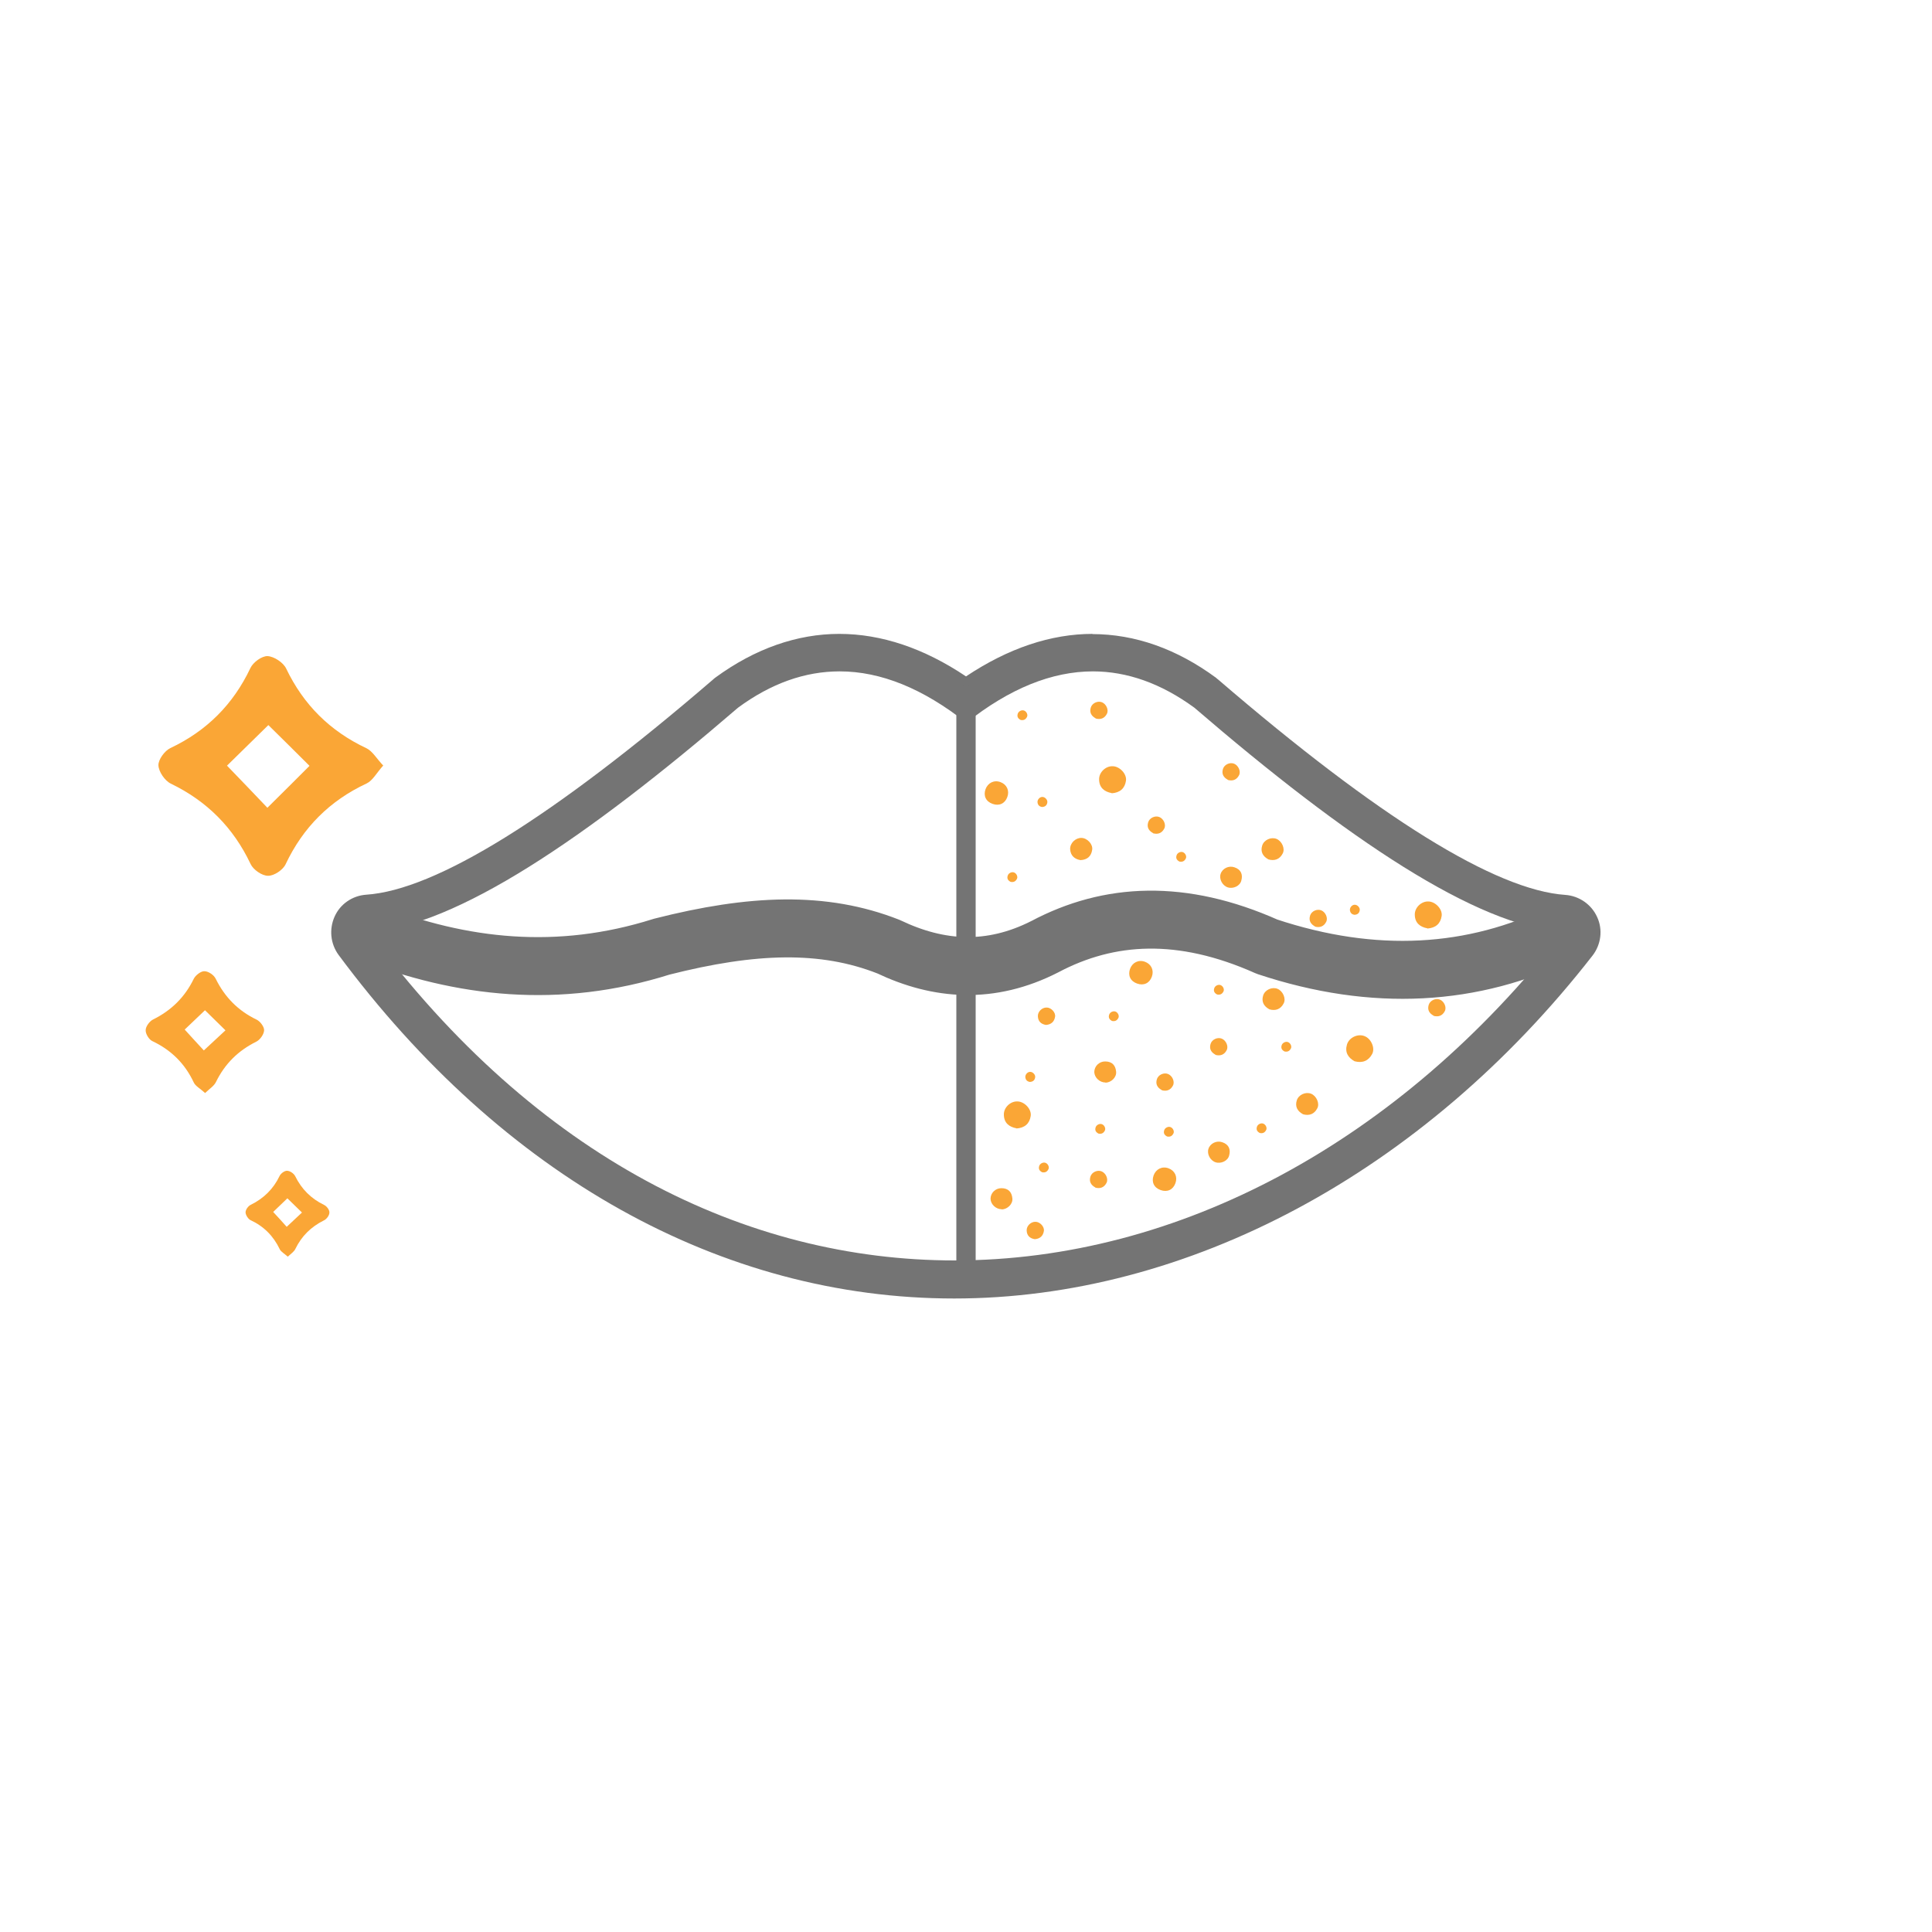 <svg viewBox="0 0 100 100" xmlns="http://www.w3.org/2000/svg" data-name="Layer 1" id="Layer_1">
  <defs>
    <style>
      .cls-1, .cls-2 {
        fill: none;
        stroke: #747474;
        stroke-linecap: round;
        stroke-linejoin: round;
      }

      .cls-3 {
        fill: #faa636;
      }

      .cls-4 {
        fill: #747474;
      }

      .cls-2 {
        stroke-width: 3px;
      }
    </style>
  </defs>
  <g>
    <path d="M56.56,34.75c1.79,0,3.55.63,5.26,1.88,7.9,6.8,14.6,11.3,19.1,11.61-8.48,10.87-19.93,17-31.51,17-10.76,0-21.63-5.29-30.31-17,4.49-.3,11.2-4.81,19.1-11.61,1.71-1.26,3.47-1.88,5.26-1.88,2.13,0,4.32.89,6.56,2.66,2.23-1.77,4.42-2.66,6.56-2.66M56.56,32.81h0c-2.17,0-4.37.74-6.56,2.2-2.18-1.46-4.38-2.2-6.56-2.2s-4.36.76-6.41,2.26c-.04.03-.08.06-.12.1-8.31,7.15-14.35,10.9-17.96,11.14-.71.05-1.34.48-1.63,1.13s-.22,1.4.2,1.98c8.51,11.47,19.83,17.79,31.87,17.79s24.25-6.47,33.04-17.75c.44-.57.54-1.34.24-1.99-.29-.65-.93-1.1-1.65-1.15-3.61-.25-9.65-3.99-17.96-11.14-.04-.03-.08-.06-.12-.1-2.04-1.5-4.2-2.26-6.41-2.26h.01Z" class="cls-4"></path>
    <path d="M80.92,48.25c-4.68,2.29-9.8,2.59-15.34.75-4.41-1.97-8.18-1.76-11.5,0-2.81,1.43-5.49,1.24-8.09,0-3.37-1.33-7.06-1.19-11.74,0-5.35,1.69-10.36,1.12-15.16-.75" class="cls-2"></path>
  </g>
  <path d="M52.61,58.4c-.38-.07-.64-.28-.65-.69-.02-.38.34-.72.71-.7.36.01.73.4.68.75-.06.4-.31.62-.74.65Z" class="cls-3"></path>
  <path d="M53.31,56c-.14-.02-.23-.1-.24-.26,0-.14.13-.27.26-.26.13,0,.27.15.25.28-.02.15-.11.23-.27.24Z" class="cls-3"></path>
  <path d="M70.11,47.35c-.14-.02-.23-.1-.24-.26,0-.14.13-.27.26-.26.13,0,.27.15.25.28-.02.15-.11.23-.27.24Z" class="cls-3"></path>
  <path d="M54.14,53.05c-.25-.04-.41-.18-.42-.45-.01-.24.22-.46.46-.45.23,0,.47.26.43.48-.04.25-.2.4-.47.42Z" class="cls-3"></path>
  <path d="M53.56,64.14c-.25-.04-.41-.18-.42-.45-.01-.24.22-.46.46-.45.23,0,.47.26.43.48-.04.25-.2.4-.47.42Z" class="cls-3"></path>
  <path d="M51.85,62.59c-.3,0-.57-.25-.58-.54,0-.3.25-.55.56-.55.36,0,.54.2.57.53.03.29-.25.56-.55.57Z" class="cls-3"></path>
  <path d="M57.22,56.03c-.3,0-.57-.25-.58-.54,0-.3.25-.55.56-.55.36,0,.54.2.57.53.03.29-.25.56-.55.57Z" class="cls-3"></path>
  <path d="M60.08,61.6c-.35-.12-.49-.42-.37-.76.12-.33.44-.49.77-.37.33.12.48.44.36.77-.12.34-.42.48-.76.36Z" class="cls-3"></path>
  <path d="M58.86,50.91c-.35-.12-.49-.42-.37-.76.12-.33.44-.49.77-.37.33.12.48.44.36.77-.12.34-.42.48-.76.36Z" class="cls-3"></path>
  <path d="M51.38,41.61c-.35-.12-.49-.42-.37-.76.12-.33.44-.49.77-.37.33.12.48.44.36.77-.12.34-.42.48-.76.36Z" class="cls-3"></path>
  <path d="M67.44,57.67c-.28-.15-.42-.39-.32-.71.09-.3.46-.46.74-.35.28.11.46.51.32.76-.15.29-.41.4-.75.3Z" class="cls-3"></path>
  <path d="M65.7,52.24c-.28-.15-.42-.39-.32-.71.09-.3.46-.46.74-.35.28.11.46.51.32.76-.15.29-.41.4-.75.3Z" class="cls-3"></path>
  <path d="M70.11,54.93c-.34-.19-.51-.47-.39-.87.11-.36.56-.57.91-.43.34.13.56.62.39.93-.19.35-.5.48-.91.37Z" class="cls-3"></path>
  <path d="M66.48,54.42c-.13-.07-.19-.17-.14-.32.04-.13.21-.21.33-.16.13.05.21.23.14.34-.07.13-.18.18-.34.14Z" class="cls-3"></path>
  <path d="M62.99,51.47c-.13-.07-.19-.17-.14-.32.04-.13.21-.21.33-.16.13.05.21.23.14.34-.07.13-.18.18-.34.14Z" class="cls-3"></path>
  <path d="M60.4,58.82c-.13-.07-.19-.17-.14-.32.04-.13.21-.21.33-.16.13.05.21.23.14.34-.07.13-.18.18-.34.14Z" class="cls-3"></path>
  <path d="M65.2,58.64c-.13-.07-.19-.17-.14-.32.04-.13.21-.21.33-.16.13.05.21.23.14.34-.07.13-.18.18-.34.14Z" class="cls-3"></path>
  <path d="M52.3,45.64c-.13-.07-.19-.17-.14-.32.04-.13.21-.21.33-.16.13.05.21.23.14.34-.07.13-.18.18-.34.14Z" class="cls-3"></path>
  <path d="M56.85,58.67c-.13-.07-.19-.17-.14-.32.04-.13.21-.21.33-.16.13.05.21.23.14.34-.07.13-.18.18-.34.14Z" class="cls-3"></path>
  <path d="M53.93,60.67c-.13-.07-.19-.17-.14-.32.04-.13.21-.21.33-.16.13.05.21.23.14.34-.07.13-.18.18-.34.14Z" class="cls-3"></path>
  <path d="M52.82,37.26c-.13-.07-.19-.17-.14-.32.04-.13.21-.21.33-.16.13.05.21.23.14.34-.07.13-.18.18-.34.14Z" class="cls-3"></path>
  <path d="M57.55,52.84c-.13-.07-.19-.17-.14-.32.04-.13.21-.21.33-.16.13.05.21.23.14.34-.07.13-.18.18-.34.14Z" class="cls-3"></path>
  <path d="M62.91,54.59c-.22-.12-.33-.3-.25-.56.07-.23.36-.36.58-.27.22.09.36.4.25.6-.12.23-.32.31-.58.24Z" class="cls-3"></path>
  <path d="M56.71,37.18c-.22-.12-.33-.3-.25-.56.07-.23.36-.36.58-.27.22.09.36.4.25.6-.12.23-.32.31-.58.24Z" class="cls-3"></path>
  <path d="M56.69,61.46c-.22-.12-.33-.3-.25-.56.07-.23.36-.36.58-.27.22.09.36.4.25.6-.12.23-.32.31-.58.24Z" class="cls-3"></path>
  <path d="M74.2,52.57c-.22-.12-.33-.3-.25-.56.07-.23.36-.36.58-.27.22.09.36.4.25.6-.12.23-.32.31-.58.24Z" class="cls-3"></path>
  <path d="M60.13,56.42c-.22-.12-.33-.3-.25-.56.07-.23.36-.36.58-.27.22.09.36.4.25.6-.12.23-.32.31-.58.24Z" class="cls-3"></path>
  <path d="M62.92,60.16c-.28-.09-.46-.43-.37-.7.09-.28.42-.44.71-.34.34.11.45.37.36.69-.07.28-.42.44-.71.35Z" class="cls-3"></path>
  <path d="M55.93,44.52c-.31-.05-.52-.23-.54-.57-.01-.31.28-.59.59-.58.3.01.6.33.55.62-.05.33-.25.51-.6.53Z" class="cls-3"></path>
  <path d="M57.54,41.05c-.38-.07-.64-.28-.65-.69-.02-.38.34-.72.71-.7.36.01.73.4.68.75-.06.4-.31.62-.74.65Z" class="cls-3"></path>
  <path d="M73.88,48.05c-.38-.07-.64-.28-.65-.69-.02-.38.34-.72.71-.7.36.01.73.4.68.75-.06.4-.31.62-.74.65Z" class="cls-3"></path>
  <path d="M53.94,41.77c-.14-.02-.23-.1-.24-.26,0-.14.13-.27.26-.26.13,0,.27.15.25.28-.02.15-.11.23-.27.24Z" class="cls-3"></path>
  <path d="M65.65,44.48c-.28-.15-.42-.39-.32-.71.09-.3.46-.46.74-.35.28.11.46.51.32.76-.15.29-.41.4-.75.3Z" class="cls-3"></path>
  <path d="M61.04,44.59c-.13-.07-.19-.17-.14-.32.04-.13.21-.21.33-.16.13.05.21.23.14.34-.07.13-.18.18-.34.14Z" class="cls-3"></path>
  <path d="M63.55,40.36c-.22-.12-.33-.3-.25-.56.07-.23.36-.36.58-.27.22.09.36.4.25.6-.12.23-.32.31-.58.24Z" class="cls-3"></path>
  <path d="M59.68,43.12c-.22-.12-.33-.3-.25-.56.07-.23.36-.36.58-.27.22.09.36.4.25.6-.12.23-.32.31-.58.24Z" class="cls-3"></path>
  <path d="M68.06,47.95c-.22-.12-.33-.3-.25-.56.07-.23.36-.36.58-.27.22.09.36.4.25.6-.12.23-.32.31-.58.24Z" class="cls-3"></path>
  <path d="M63.55,45.93c-.28-.09-.46-.43-.37-.7.09-.28.42-.44.71-.34.34.11.45.37.36.69-.07.28-.42.44-.71.35Z" class="cls-3"></path>
  <path d="M19.83,39.63c-.34.38-.54.77-.85.92-1.91.89-3.3,2.28-4.2,4.19-.14.29-.6.6-.91.59-.31,0-.76-.31-.9-.61-.89-1.88-2.25-3.25-4.13-4.16-.31-.15-.63-.62-.64-.95-.01-.29.32-.75.62-.89,1.88-.89,3.25-2.26,4.14-4.14.14-.3.59-.63.89-.62.34.02.81.33.96.64.9,1.88,2.27,3.24,4.16,4.13.31.15.52.53.87.9ZM11.75,39.63c.66.68,1.47,1.53,2.09,2.18.7-.69,1.55-1.54,2.18-2.17-.66-.66-1.5-1.49-2.13-2.11-.64.63-1.49,1.46-2.14,2.1Z" class="cls-3"></path>
  <path d="M10.61,56.57c-.25-.23-.49-.35-.58-.54-.46-.98-1.17-1.68-2.14-2.14-.18-.08-.36-.38-.35-.57,0-.19.2-.46.38-.55.95-.47,1.65-1.16,2.11-2.11.09-.18.37-.4.55-.39.21,0,.5.2.59.4.47.95,1.16,1.65,2.12,2.11.18.09.39.37.38.55-.01.21-.21.49-.41.59-.93.46-1.62,1.14-2.08,2.08-.1.21-.33.35-.57.58ZM10.61,52.29c-.33.31-.72.69-1.05,1,.33.36.7.77.99,1.08.37-.34.77-.72,1.12-1.04-.36-.35-.74-.73-1.07-1.05Z" class="cls-3"></path>
  <path d="M14.89,65.04c-.18-.16-.35-.25-.41-.38-.33-.69-.83-1.19-1.52-1.51-.12-.06-.25-.27-.25-.4,0-.14.14-.33.27-.39.67-.33,1.17-.82,1.49-1.49.06-.13.26-.28.39-.27.15,0,.35.14.42.28.33.67.82,1.16,1.5,1.49.13.06.28.26.27.39,0,.15-.15.35-.29.41-.66.33-1.15.81-1.47,1.47-.07.15-.23.25-.4.41ZM14.88,62.02c-.23.22-.51.49-.74.71.24.26.5.54.7.77.26-.24.55-.51.79-.74-.25-.25-.53-.51-.76-.74Z" class="cls-3"></path>
  <line y2="66.23" x2="50" y1="35.98" x1="50" class="cls-1"></line>
</svg>
